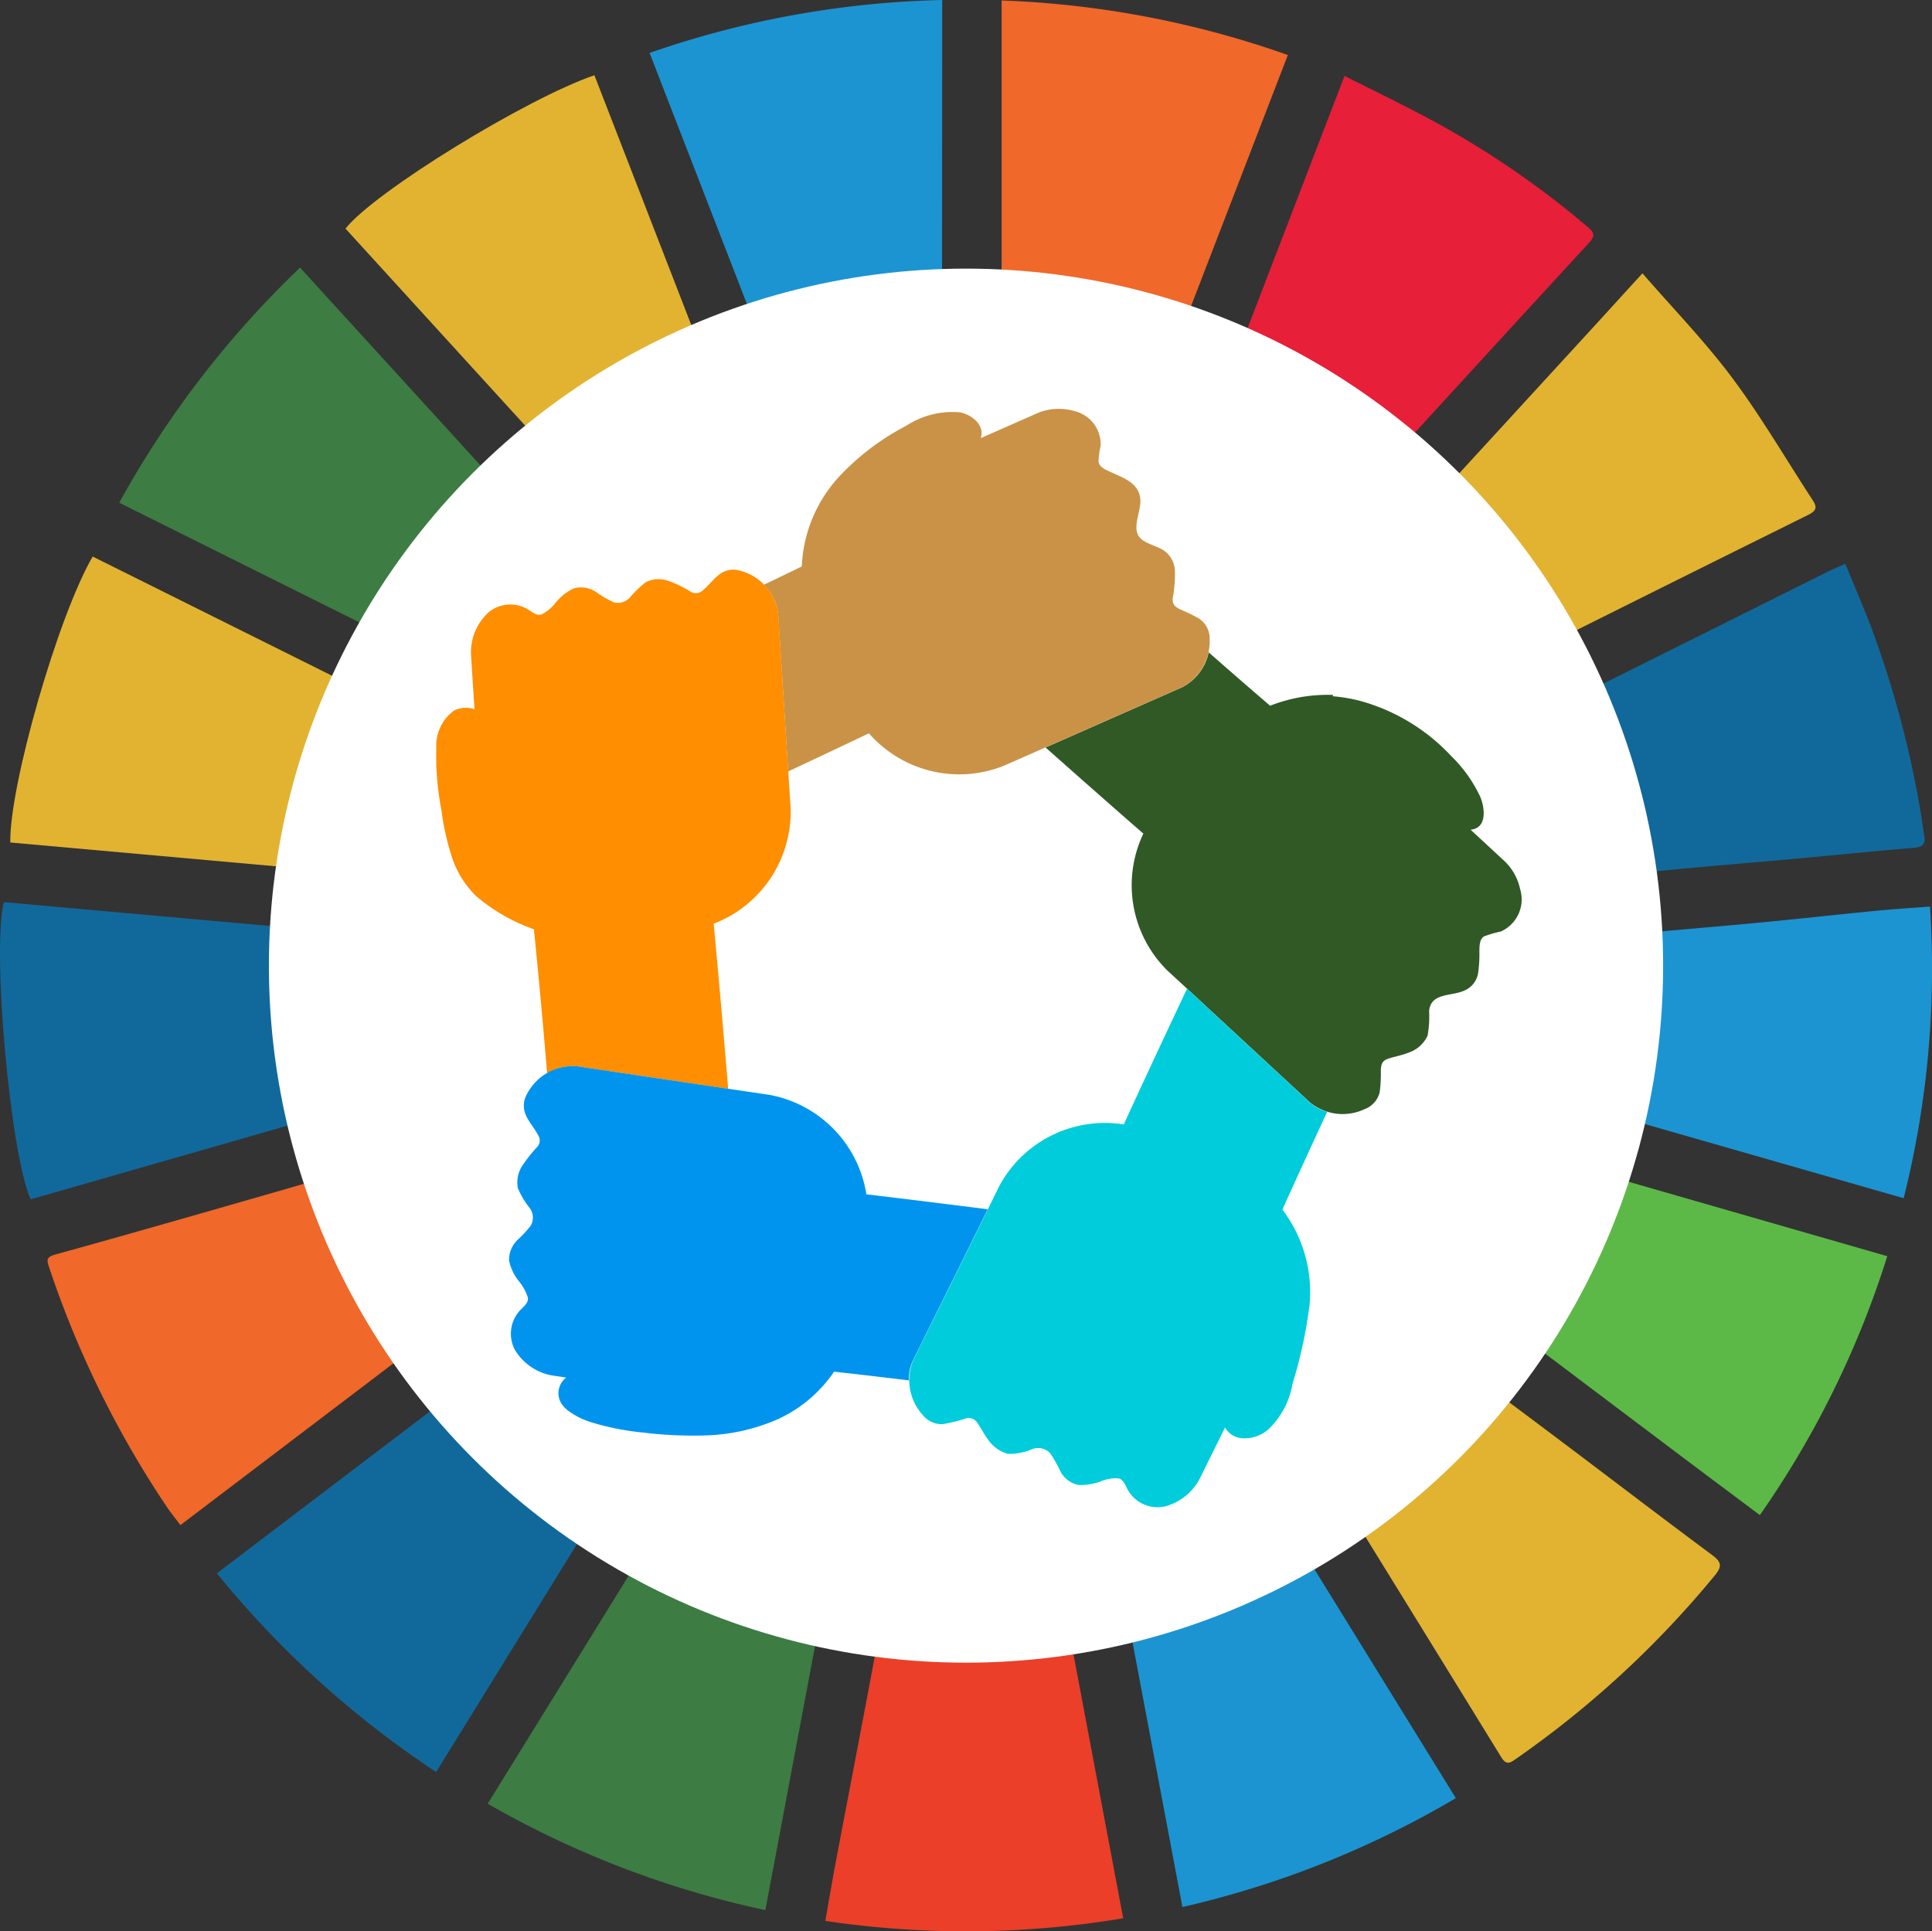 <svg xmlns="http://www.w3.org/2000/svg" width="69.017" height="68.999" viewBox="0 0 69.017 68.999">
  <rect x="0" y="0" width="69.017" height="68.999" fill="#333333" stroke="none"/>
  <g id="Group_13245" data-name="Group 13245" transform="translate(-980.542 -291)">
    <g id="Group_13243" data-name="Group 13243">
      <path id="Path_4151" data-name="Path 4151" d="M1004.882,337.361l-.109-.017c0,.047,0,.094,0,.139A.632.632,0,0,1,1004.882,337.361Z" fill="#d9773c"/>
      <path id="Path_4152" data-name="Path 4152" d="M998.881,336.453l-11.894,9.035c-.173-.232-.359-.456-.519-.7a35.538,35.538,0,0,1-4.168-8.5c-.087-.263-.118-.375.226-.47,2.618-.724,5.229-1.475,7.841-2.226,2.024-.582,4.044-1.176,6.067-1.764a.86.86,0,0,1,.129-.025Z" fill="#f0682a"/>
      <path id="Path_4153" data-name="Path 4153" d="M995.983,329.733l-14.348,4.116c-.724-1.629-1.386-8.889-.957-10.618l14.889,1.334Z" fill="#11699b"/>
      <path id="Path_4154" data-name="Path 4154" d="M1009.16,306.852l-5.413-13.961A34.089,34.089,0,0,1,1014.2,291v1.961q-.006,6.354-.006,12.709c0,.327-.09.408-.43.454C1012.25,306.331,1010.745,306.6,1009.16,306.852Z" fill="#1c94d1"/>
      <path id="Path_4155" data-name="Path 4155" d="M1017.879,344.735c.928,4.929,1.853,9.839,2.787,14.8a34.1,34.1,0,0,1-10.64.094c.1-.585.2-1.154.3-1.72.391-2.072.79-4.142,1.181-6.214q.618-3.277,1.223-6.557c.045-.247.148-.321.4-.319,1.388.011,2.776.005,4.165,0A4.721,4.721,0,0,0,1017.879,344.735Z" fill="#eb3f29"/>
      <path id="Path_4156" data-name="Path 4156" d="M997.964,355.442l7.857-12.714,4.826,1.822-2.764,14.693A34.236,34.236,0,0,1,997.964,355.442Z" fill="#3d7c43"/>
      <path id="Path_4157" data-name="Path 4157" d="M995.76,322.431,980.91,321.1c-.038-2.019,1.708-8.1,2.943-10.216l13.367,6.657Z" fill="#e2b331"/>
      <path id="Path_4158" data-name="Path 4158" d="M1001.331,311.6l-3.12,4.042-13.41-6.681a34.786,34.786,0,0,1,6.46-8.4Z" fill="#3d7c43"/>
      <path id="Path_4159" data-name="Path 4159" d="M996.122,354.31a34.835,34.835,0,0,1-7.832-7.1l11.9-9.045,3.789,3.424Z" fill="#11699b"/>
      <path id="Path_4160" data-name="Path 4160" d="M1027.511,310.42l-4.317-2.714,5.379-13.994c1.088.552,2.162,1.065,3.207,1.633a32.256,32.256,0,0,1,5.472,3.758c.235.2.292.313.055.571q-4.807,5.227-9.594,10.477A2.648,2.648,0,0,0,1027.511,310.42Z" fill="#e71f39"/>
      <path id="Path_4161" data-name="Path 4161" d="M1026.486,341.323c.827-.746,1.633-1.457,2.417-2.19a11.2,11.2,0,0,0,.952-1.032c.188-.225.308-.238.555-.05,1.944,1.48,3.9,2.938,5.857,4.408,1.807,1.359,3.6,2.733,5.417,4.082.329.245.41.392.113.749a35.218,35.218,0,0,1-7.085,6.539c-.215.149-.351.259-.54-.048Q1030.338,347.547,1026.486,341.323Z" fill="#e2b331"/>
      <path id="Path_4162" data-name="Path 4162" d="M1032.549,355.243a34.2,34.2,0,0,1-9.767,3.89l-2.774-14.724,4.671-1.908Z" fill="#1c94d1"/>
      <path id="Path_4163" data-name="Path 4163" d="M1031.987,315.931a21.859,21.859,0,0,0-2.841-3.82.394.394,0,0,1,.028-.38c.723-.812,1.465-1.606,2.2-2.407l6.265-6.831c.5-.547,1-1.1,1.577-1.728,1.09,1.258,2.233,2.432,3.205,3.734,1.039,1.391,1.915,2.9,2.868,4.359.169.257.159.384-.157.54q-6.364,3.154-12.715,6.34C1032.28,315.806,1032.138,315.864,1031.987,315.931Z" fill="#e2b331"/>
      <path id="Path_4164" data-name="Path 4164" d="M1046.461,311.139c.319.779.64,1.518.926,2.272a36.048,36.048,0,0,1,1.717,6.318c.07.379.118.761.18,1.141.048.3-.068.394-.37.42-1.453.121-2.9.271-4.355.4-1.367.125-2.735.235-4.1.365s-2.758.286-4.138.419c-.655.063-1.312.1-1.952.145-.282-1.065-.559-2.148-.86-3.225a7.078,7.078,0,0,0-.427-1.16c-.143-.3-.054-.434.209-.564q2.22-1.09,4.433-2.2,4.086-2.035,8.17-4.075C1046.057,311.322,1046.224,311.249,1046.461,311.139Z" fill="#11699b"/>
      <path id="Path_4165" data-name="Path 4165" d="M1026.548,292.966c-1.706,4.425-3.388,8.791-5.072,13.155-.346.895-.338.843-1.309.624-1.151-.259-2.324-.42-3.488-.622-.11-.02-.223-.027-.355-.043V291.017A34.254,34.254,0,0,1,1026.548,292.966Z" fill="#f0682a"/>
      <path id="Path_4166" data-name="Path 4166" d="M992.884,299.167c1.036-1.312,6.447-4.641,8.892-5.479,1.808,4.664,3.618,9.33,5.409,13.948l-4.243,2.561Z" fill="#e2b331"/>
      <path id="Path_4167" data-name="Path 4167" d="M1048.547,333.809l-4.061-1.163q-4.944-1.418-9.887-2.833c-.531-.151-.484-.139-.426-.695.136-1.305.235-2.616.308-3.927.018-.333.1-.441.428-.467,1.412-.113,2.821-.255,4.232-.382,1.453-.131,2.907-.251,4.359-.389,1.338-.128,2.674-.277,4.012-.408.626-.061,1.254-.1,1.975-.157A33.7,33.7,0,0,1,1048.547,333.809Z" fill="#1c94d1"/>
      <path id="Path_4168" data-name="Path 4168" d="M1043.41,345.13c-1.037-.777-2.043-1.527-3.046-2.283q-3.906-2.941-7.808-5.889c-.375-.283-.941-.528-1.041-.9-.088-.318.371-.777.567-1.184.495-1.025.978-2.056,1.49-3.134l14.39,4.14A33.824,33.824,0,0,1,1043.41,345.13Z" fill="#5cb947"/>
    </g>
    <circle id="Ellipse_753" data-name="Ellipse 753" cx="24.903" cy="24.903" r="24.903" transform="translate(990.148 300.597)" fill="#fff"/>
    <g id="Group_13244" data-name="Group 13244">
      <path id="Path_4169" data-name="Path 4169" d="M1021.386,320.783q-1.755-1.528-3.493-3.078l-1.467.647a4.283,4.283,0,0,1-4.84-1.151s-1.155.552-2.884,1.362l.082,1.283a4.283,4.283,0,0,1-2.747,4.147s.246,2.594.517,5.9l1.463.217a4.285,4.285,0,0,1,3.479,3.556s1.813.213,4.335.534l.4-.815a4.284,4.284,0,0,1,4.454-2.216s.961-2.1,2.26-4.847l-.7-.644A4.284,4.284,0,0,1,1021.386,320.783Z" fill="none"/>
      <path id="Path_4170" data-name="Path 4170" d="M1022.765,315.557l-2.379,1.049-1.469.648-1.024.451q1.74,1.547,3.493,3.078a4.284,4.284,0,0,0,.867,4.9l.7.644,1.3,1.205,1.179,1.091,1.908,1.767a1.854,1.854,0,0,0,1.951.237.873.873,0,0,0,.535-.589,4.853,4.853,0,0,0,.043-.8c.01-.2.044-.336.244-.407.244-.085.5-.122.74-.221a1.142,1.142,0,0,0,.687-.61,3.811,3.811,0,0,0,.054-.875c.059-.671.807-.521,1.264-.737a.819.819,0,0,0,.486-.612,4.86,4.86,0,0,0,.046-.8c.005-.175,0-.413.163-.519a3.8,3.8,0,0,1,.6-.175,1.256,1.256,0,0,0,.689-1.529,1.941,1.941,0,0,0-.532-.967l-1.233-1.142c.6-.058.51-.78.344-1.178a4.981,4.981,0,0,0-1.034-1.451,6.974,6.974,0,0,0-3.208-1.961,5.634,5.634,0,0,0-1.031-.179l.026-.047a5.624,5.624,0,0,0-2.26.386l-.41-.353h0c-.382-.329-1.008-.872-1.783-1.553A1.828,1.828,0,0,1,1022.765,315.557Z" fill="#315926"/>
      <path id="Path_4171" data-name="Path 4171" d="M1008.507,315.527l.1,1.6.092,1.434c1.729-.81,2.884-1.362,2.884-1.362a4.283,4.283,0,0,0,4.84,1.151l1.467-.647,1.024-.451,1.469-.648,2.379-1.049a1.849,1.849,0,0,0,.992-1.727.852.852,0,0,0-.377-.728,6.684,6.684,0,0,0-.67-.326c-.19-.093-.291-.182-.271-.4a4.762,4.762,0,0,0,.078-.975.923.923,0,0,0-.435-.756c-.216-.125-.464-.186-.676-.317-.546-.335-.069-1.025-.127-1.516-.07-.585-.645-.749-1.106-.967-.15-.071-.352-.156-.384-.34a2.808,2.808,0,0,1,.074-.579,1.217,1.217,0,0,0-.933-1.236,1.981,1.981,0,0,0-1.294.059l-2.055.906c.155-.479-.339-.846-.751-.922a3.005,3.005,0,0,0-1.909.48,8.833,8.833,0,0,0-2.453,1.876,5.048,5.048,0,0,0-1.281,3.152s-.511.249-1.356.653a1.708,1.708,0,0,1,.51,1.041Z" fill="#c99247"/>
      <path id="Path_4172" data-name="Path 4172" d="M1001.164,329.1l2.572.383,1.588.236,1.23.182c-.271-3.31-.517-5.9-.517-5.9a4.283,4.283,0,0,0,2.747-4.147l-.082-1.283-.092-1.434-.1-1.6-.166-2.6a1.846,1.846,0,0,0-1.364-1.548.824.824,0,0,0-.781.167c-.2.167-.361.378-.561.546a.361.361,0,0,1-.466.011,4.1,4.1,0,0,0-.741-.354,1,1,0,0,0-.843.057,4.381,4.381,0,0,0-.54.524.569.569,0,0,1-.59.176,4.005,4.005,0,0,1-.634-.373.967.967,0,0,0-.787-.121,1.888,1.888,0,0,0-.633.494,1.509,1.509,0,0,1-.517.438c-.156.05-.306-.068-.429-.146a1.223,1.223,0,0,0-1.467.072,1.946,1.946,0,0,0-.624,1.5l.125,1.959a.962.962,0,0,0-.728.047,1.542,1.542,0,0,0-.635,1.331,10,10,0,0,0,.177,2.2,9.5,9.5,0,0,0,.381,1.71,3.417,3.417,0,0,0,.86,1.383,6.42,6.42,0,0,0,2.068,1.19s.23,2.233.473,5.155A1.681,1.681,0,0,1,1001.164,329.1Z" fill="#ff8e00"/>
      <path id="Path_4173" data-name="Path 4173" d="M1014.313,337.266l.713-1.438.8-1.624c-2.522-.321-4.335-.534-4.335-.534a4.285,4.285,0,0,0-3.479-3.556l-1.463-.217-1.23-.182-1.588-.236-2.572-.383a1.845,1.845,0,0,0-1.791.99.827.827,0,0,0-.02.8c.12.239.3.443.423.679a.349.349,0,0,1-.071.447,5.136,5.136,0,0,0-.475.6,1.088,1.088,0,0,0-.183.841,3.175,3.175,0,0,0,.417.7.573.573,0,0,1,.043.636,4.225,4.225,0,0,1-.482.519,1,1,0,0,0-.294.724,1.745,1.745,0,0,0,.336.722,1.756,1.756,0,0,1,.337.607c.026.163-.112.287-.216.391a1.228,1.228,0,0,0-.244,1.48,1.95,1.95,0,0,0,1.323.909l.364.054.143.022a.7.7,0,0,0-.172.927,1.079,1.079,0,0,0,.224.243,2.747,2.747,0,0,0,.93.453,9.291,9.291,0,0,0,1.749.339,14.591,14.591,0,0,0,2.151.107,6.944,6.944,0,0,0,2.673-.58,4.887,4.887,0,0,0,2.014-1.7s1.062.116,2.673.311a1.522,1.522,0,0,1,.142-.709Z" fill="#0094ee"/>
      <path id="Path_4174" data-name="Path 4174" d="M1026.7,340.488a16.687,16.687,0,0,0,.625-2.878,4.9,4.9,0,0,0-.971-3.395s.651-1.453,1.6-3.495a1.5,1.5,0,0,1-.621-.331l-1.908-1.767-1.179-1.091-1.3-1.205c-1.3,2.749-2.26,4.847-2.26,4.847a4.284,4.284,0,0,0-4.454,2.216l-.4.815-.8,1.624-.713,1.438-1.155,2.33a1.854,1.854,0,0,0,.327,1.942.872.872,0,0,0,.721.343,5.559,5.559,0,0,0,.792-.189.357.357,0,0,1,.442.128c.138.193.239.409.383.6a1.285,1.285,0,0,0,.713.521,2.028,2.028,0,0,0,.858-.162.594.594,0,0,1,.666.15,5.531,5.531,0,0,1,.362.648.941.941,0,0,0,.633.476,2.081,2.081,0,0,0,.8-.125,1.305,1.305,0,0,1,.651-.107c.171.05.236.258.314.4a1.219,1.219,0,0,0,1.548.529,1.983,1.983,0,0,0,1.015-.9l.916-1.85a.757.757,0,0,0,.686.386,1.286,1.286,0,0,0,.86-.318,2.921,2.921,0,0,0,.854-1.575Z" fill="#00ccdb"/>
    </g>
  </g>
</svg>
